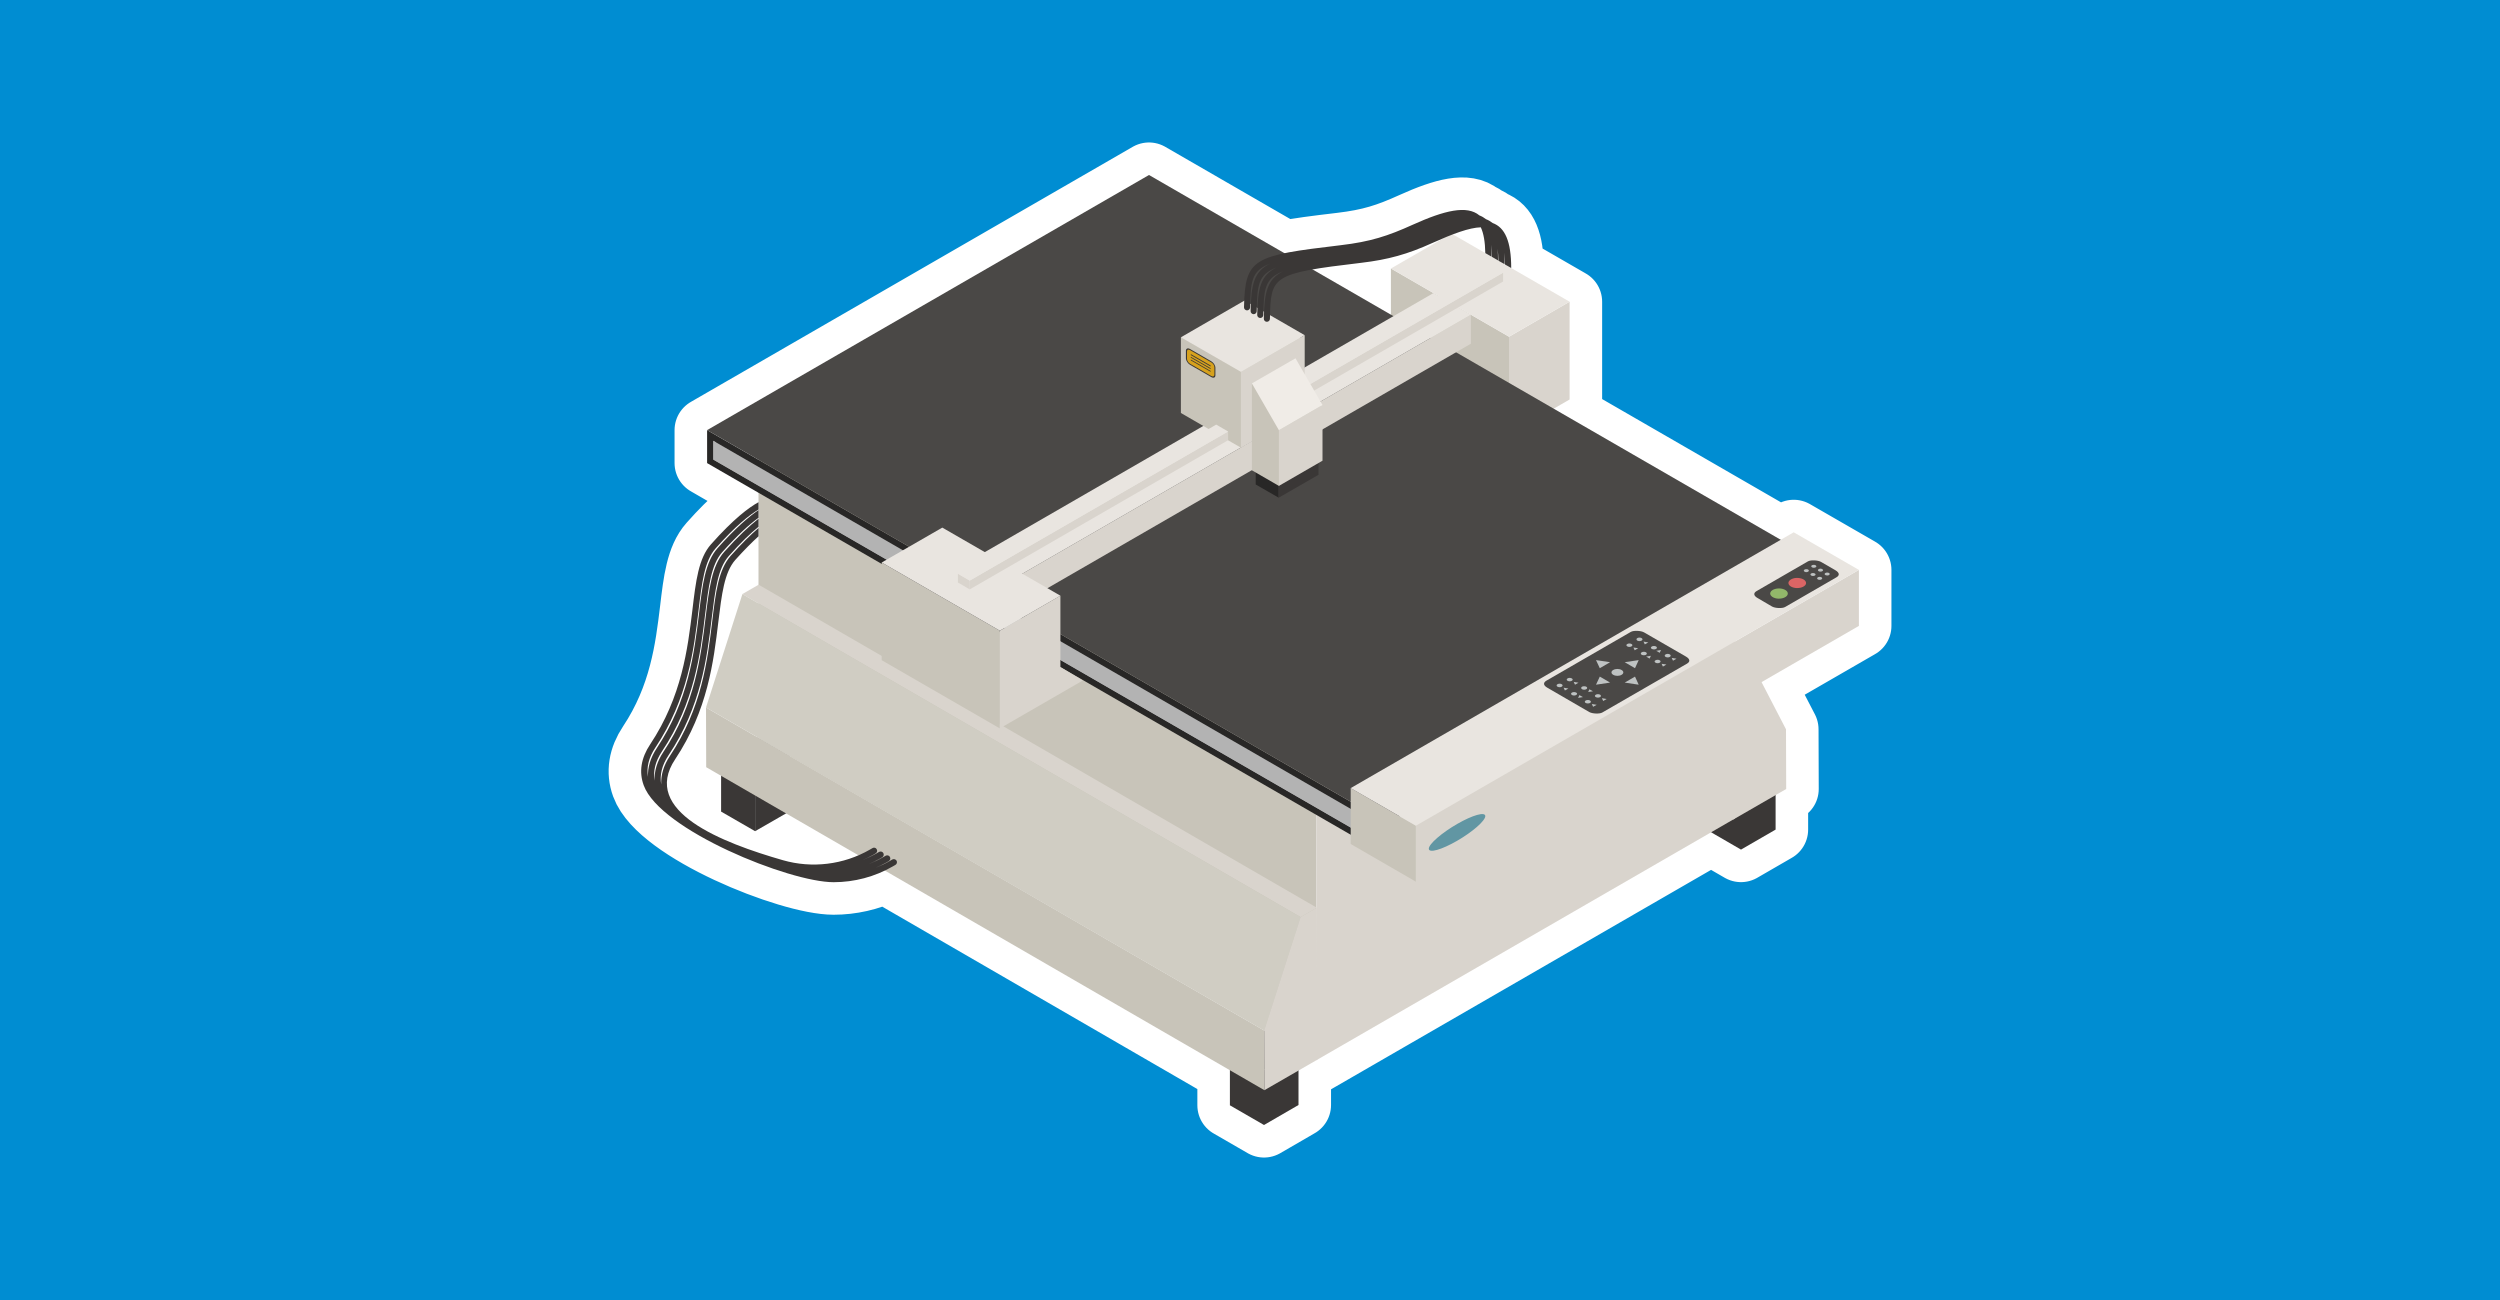 <?xml version="1.0" encoding="UTF-8"?> <svg xmlns="http://www.w3.org/2000/svg" xmlns:xlink="http://www.w3.org/1999/xlink" xmlns:xodm="http://www.corel.com/coreldraw/odm/2003" xml:space="preserve" width="1000px" height="520px" version="1.0" style="shape-rendering:geometricPrecision; text-rendering:geometricPrecision; image-rendering:optimizeQuality; fill-rule:evenodd; clip-rule:evenodd" viewBox="0 0 1000 520"> <defs> <style type="text/css"> .str0 {stroke:white;stroke-width:26.03;stroke-linecap:round;stroke-linejoin:round;stroke-miterlimit:22.926} .fil0 {fill:#008DD2} .fil6 {fill:#282726;fill-rule:nonzero} .fil5 {fill:#3A3736;fill-rule:nonzero} .fil8 {fill:#4A4846;fill-rule:nonzero} .fil9 {fill:#6196A3;fill-rule:nonzero} .fil11 {fill:#92B76A;fill-rule:nonzero} .fil7 {fill:#B3B3B3;fill-rule:nonzero} .fil10 {fill:#BEC2C2;fill-rule:nonzero} .fil2 {fill:#C8C4B9;fill-rule:nonzero} .fil13 {fill:#D0CDC3;fill-rule:nonzero} .fil16 {fill:#D6A11D;fill-rule:nonzero} .fil3 {fill:#D9D4CD;fill-rule:nonzero} .fil12 {fill:#DB6565;fill-rule:nonzero} .fil14 {fill:#E7E7E7;fill-rule:nonzero} .fil4 {fill:#E9E5E0;fill-rule:nonzero} .fil15 {fill:#F0ECE7;fill-rule:nonzero} .fil1 {fill:white;fill-rule:nonzero} </style> </defs> <g id="Слой_x0020_1">  <g id="_2209803560288"> <rect class="fil0" width="1000" height="520"></rect> <path class="fil1 str0" d="M303.4 197.12l0 3.76c-3.96,2.16 -10.08,6.8 -19,16.84 -4.96,5.56 -6.08,14.68 -7.44,26.28 -1.88,15.44 -4.2,34.64 -16.88,53.72 -3.68,5.52 -4.56,11.04 -2.6,16.4 6.52,17.88 58.24,38.76 75.96,38.76 7.08,0 14.12,-1.6 20.52,-4.64l138 79.88 0 14 13.64 7.88 13.8 -8 0 -13.8 7.16 -4.12 0 0 157.88 -91.16 11.96 6.92 13.84 -8 0 -13.8 4.24 -2.44 -0.08 -23.88 -9.8 -18.88 38.96 -22.48 0 -22.41 -26.08 -15.03 -5.16 2.99 -90.84 -52.44 6.36 -3.68 0 -39.11 -23.36 -13.48c0,-10.64 -2.48,-16.2 -7.44,-18 -0.8,-0.64 -1.68,-1.16 -2.64,-1.52 -0.8,-0.64 -1.68,-1.16 -2.64,-1.52 -5,-4.16 -13.88,-2.04 -26.64,3.72 -9.96,4.52 -16.96,6.8 -28.84,8.2 -9.76,1.16 -17.08,2.08 -22.52,3.2l-54.16 -31.28 -176.76 102.04 0 13.2 20.56 11.88 0 0zm0 6.68l0 0.24c-3.88,2.64 -9.28,7.2 -16.36,15.2 -4.96,5.56 -6.08,14.68 -7.44,26.28 -1.88,15.44 -4.16,34.68 -16.88,53.72 -2.56,3.88 -3.68,7.72 -3.52,11.52 -0.64,-3.8 0.24,-7.64 2.92,-11.68 13.04,-19.56 15.4,-39.08 17.28,-54.8 1.32,-11.12 2.4,-19.96 6.84,-24.92 7.92,-8.92 13.52,-13.36 17.16,-15.56l0 0zm0 3.32l0 0.4c-3.56,2.76 -8.08,6.92 -13.72,13.24 -4.96,5.56 -6.04,14.72 -7.44,26.28 -1.88,15.44 -4.16,34.68 -16.88,53.72 -2.56,3.88 -3.68,7.72 -3.52,11.52 -0.64,-3.8 0.24,-7.64 2.92,-11.68 13.04,-19.52 15.4,-39.08 17.28,-54.8 1.36,-11.12 2.4,-19.92 6.84,-24.92 6.2,-7 10.96,-11.2 14.52,-13.76zm0 3.6l0 0.48c-3.12,2.68 -6.76,6.24 -11.08,11.08 -4.96,5.56 -6.04,14.72 -7.44,26.28 -1.84,15.44 -4.16,34.68 -16.88,53.76 -2.56,3.84 -3.68,7.68 -3.52,11.48 -0.64,-3.8 0.24,-7.64 2.92,-11.68 13.04,-19.52 15.4,-39.08 17.28,-54.8 1.36,-11.12 2.4,-19.92 6.84,-24.92 4.8,-5.4 8.68,-9.08 11.88,-11.68zm0 3.8l0 19.4 -6.48 3.72 6.48 3.72 -6.44 -3.72 -14.56 45.36 0.08 23.88 5.96 3.44 0 14.32 13.6 7.84 12.36 -7.12 29 16.76c-9.48,4.12 -20.24,4.84 -30.24,1.96 -24.08,-6.92 -57.04,-19.52 -43.08,-40.4 13,-19.56 15.36,-39.12 17.24,-54.8 1.36,-11.16 2.4,-19.96 6.84,-24.96 3.56,-3.96 6.56,-7 9.24,-9.4l0 0zm42.56 129.08l0.04 0.04 -1 0.4 0.96 -0.44zm2.64 1.52l0 0.04 -0.92 0.4 0.92 -0.44zm2.64 1.56l0.04 0 -0.96 0.4 0.92 -0.4zm250.76 -240.88l-0.16 -0.12c0,-1.64 -0.04,-3.2 -0.16,-4.6 0.2,1.4 0.28,3 0.32,4.72zm-2.64 -1.52l-0.16 -0.12c0,-1.64 -0.04,-3.24 -0.16,-4.64 0.2,1.4 0.28,3 0.32,4.76l0 0zm-2.64 -1.56l-0.16 -0.08c0,-1.68 -0.04,-3.28 -0.16,-4.76 0.2,1.44 0.28,3.08 0.32,4.84l0 0zm-2.6 -1.48l-12.96 -7.48c4.44,-1.72 8.16,-2.72 11.16,-2.84 1.12,2.4 1.72,5.8 1.8,10.32l0 0zm-16.68 -6l-21.08 12.16 0 18.48 -31.36 -18.12c4.92,-0.88 11.24,-1.68 19.52,-2.64 10.8,-1.28 18.52,-3.44 28.4,-7.92 1.56,-0.68 3.08,-1.36 4.52,-1.96z"></path> <g id="_2295751079408"> <path class="fil2" d="M603.6 173.76l-47.24 -27.28 0 -39.08 47.24 27.28 0 39.08z"></path> <path class="fil3" d="M603.6 134.68l0 39.08 24.24 -13.96 0 -39.12 -24.24 14z"></path> <path class="fil4" d="M603.6 134.68l-47.24 -27.28 24.24 -13.96 47.24 27.24 -24.24 14z"></path> <path class="fil5" d="M505.6 450l-13.64 -7.88 0 -21.92 13.64 7.84 0 21.96z"></path> <path class="fil5" d="M519.4 442l-13.8 8 0 -21.96 13.8 -8 0 21.96z"></path> <path class="fil5" d="M505.6 428.04l-13.64 -7.84 13.84 -8 13.6 7.84 -13.8 8z"></path> <path class="fil5" d="M302.04 332.48l-13.6 -7.84 0 -21.96 13.6 7.84 0 21.96z"></path> <path class="fil5" d="M315.88 324.52l-13.84 7.96 0 -21.96 13.84 -7.96 0 21.96z"></path> <path class="fil5" d="M302.04 310.52l-13.6 -7.84 13.84 -8 13.6 7.88 -13.84 7.96z"></path> <path class="fil5" d="M696.4 339.84l-13.6 -7.88 0 -21.96 13.6 7.88 0 21.96z"></path> <path class="fil5" d="M710.24 331.84l-13.84 8 0 -21.96 13.84 -8 0 21.96z"></path> <path class="fil5" d="M696.4 317.88l-13.6 -7.88 13.84 -7.96 13.6 7.84 -13.84 8z"></path> <path class="fil2" d="M693.32 327.8l-76.6 -44.52 -0.16 -60.8 76.6 44.52 0.16 60.8z"></path> <path class="fil4" d="M693.16 267l-76.6 -44.52 6.52 -3.72 76.56 44.48 -6.48 3.76z"></path> <path class="fil3" d="M699.64 263.24l14.76 28.48 0.08 23.88 -21.16 12.2 -0.16 -60.8 6.48 -3.76z"></path> <path class="fil2" d="M526.56 424.08l-223.16 -128.84 0 -112.64 223.16 128.84 0 112.64z"></path> <path class="fil3" d="M693.92 327.44l-167.36 96.64 0 -112.64 167.36 -96.64 0 112.64z"></path> <path class="fil4" d="M526.56 311.44l-223.16 -128.84 167.36 -96.64 223.16 128.84 -167.36 96.64z"></path> <path class="fil6" d="M543.72 335.88l-260.88 -150.64 0 -13.2 260.88 150.64 0 13.2z"></path> <g> <path class="fil7" d="M285.32 183.84l0 -7.52 255.96 147.8 0 7.48 -255.96 -147.76z"></path> </g> <g> <path class="fil7" d="M286.4 183.2l0 -6.24 -1.08 -0.64 0 7.52 255.96 147.76 0 -1.24 -254.88 -147.16z"></path> </g> <path class="fil5" d="M720.48 233.84l-176.76 102.04 0 -13.2 176.76 -102.04 0 13.2z"></path> <path class="fil8" d="M543.72 322.68l-260.88 -150.64 176.76 -102.04 260.88 150.64 -176.76 102.04z"></path> <path class="fil2" d="M566.36 352.68l-26.08 -15.08 0 -22.36 26.08 15.04 0 22.4z"></path> <path class="fil3" d="M743.56 250.36l-177.2 102.32 0 -22.4 177.2 -102.32 0 22.4z"></path> <path class="fil4" d="M566.36 330.28l-26.08 -15.04 177.2 -102.32 26.08 15.04 -177.2 102.32z"></path> <path class="fil9" d="M594.12 326.44c0,1.84 -5.04,6.28 -11.28,9.88 -6.24,3.6 -11.32,5.04 -11.32,3.16 0,-1.84 5.08,-6.28 11.32,-9.88 6.24,-3.6 11.28,-5 11.28,-3.16z"></path> <path class="fil8" d="M652.4 252.72l-33.8 19.52c-1.44,0.84 -1.28,1.92 0.32,2.84l16.76 9.72c1.24,0.72 4.16,0.84 5.24,0.2l33.84 -19.52c1.4,-0.8 1.28,-1.88 -0.36,-2.84l-16.76 -9.68c-1.24,-0.72 -4.16,-0.84 -5.24,-0.24l0 0z"></path> <path class="fil8" d="M723.16 224.56l-20.48 11.84c-1.4,0.8 -1.28,1.88 0.32,2.8l5.8 3.4c1.24,0.72 4.16,0.84 5.24,0.2l20.48 -11.84c1.44,-0.8 1.28,-1.88 -0.32,-2.84l-5.8 -3.36c-1.24,-0.72 -4.16,-0.84 -5.24,-0.2l0 0z"></path> <path class="fil10" d="M645.28 269.92c0.92,0.56 2.44,0.56 3.36,0 0.92,-0.52 0.92,-1.4 0,-1.92 -0.92,-0.56 -2.44,-0.56 -3.36,0 -0.92,0.52 -0.92,1.4 0,1.92zm8.72 -2.64l1.48 -3.24 -5.6 0.84 4.12 2.4 0 0zm-14.08 3.36l-1.52 3.24 5.64 -0.84 -4.12 -2.4 0 0zm9.96 2.4l5.6 0.84 -1.48 -3.24 -4.12 2.4 0 0zm-9.96 -5.76l-1.52 -3.24 5.64 0.84 -4.12 2.4 0 0z"></path> <path class="fil10" d="M666.24 262.76c0.48,0.28 1.24,0.28 1.68,0 0.48,-0.28 0.48,-0.72 0,-1 -0.44,-0.28 -1.2,-0.28 -1.68,0 -0.48,0.28 -0.48,0.72 0,1z"></path> <path class="fil10" d="M662.2 265.08c0.48,0.28 1.24,0.28 1.68,0 0.48,-0.28 0.48,-0.72 0,-0.96 -0.44,-0.28 -1.2,-0.28 -1.68,0 -0.48,0.24 -0.48,0.68 0,0.96z"></path> <path class="fil10" d="M665.16 266.64l-0.52 -1.12 1.92 0.28 -1.4 0.84z"></path> <path class="fil10" d="M669.2 264.28l-0.52 -1.12 1.92 0.32 -1.4 0.8z"></path> <path class="fil10" d="M660.72 259.56c0.48,0.28 1.24,0.28 1.72,0 0.44,-0.24 0.44,-0.68 0,-0.96 -0.48,-0.28 -1.24,-0.28 -1.72,0 -0.48,0.28 -0.48,0.72 0,0.96z"></path> <path class="fil10" d="M656.68 261.92c0.48,0.24 1.24,0.24 1.72,0 0.44,-0.28 0.44,-0.72 0,-1 -0.48,-0.28 -1.24,-0.28 -1.72,0 -0.48,0.28 -0.48,0.72 0,1z"></path> <path class="fil10" d="M658.44 262.64l1.92 -0.32 -0.52 1.12 -1.4 -0.8z"></path> <path class="fil10" d="M662.48 260.32l1.92 -0.32 -0.52 1.12 -1.4 -0.8z"></path> <path class="fil10" d="M654.92 256.24c0.48,0.28 1.24,0.28 1.72,0 0.48,-0.28 0.48,-0.72 0,-1 -0.48,-0.28 -1.24,-0.28 -1.72,0 -0.44,0.28 -0.44,0.72 0,1z"></path> <path class="fil10" d="M650.92 258.56c0.44,0.28 1.2,0.28 1.68,0 0.48,-0.28 0.48,-0.72 0,-0.96 -0.48,-0.28 -1.24,-0.28 -1.68,0 -0.48,0.24 -0.48,0.68 0,0.96z"></path> <path class="fil10" d="M653.88 260.12l-0.52 -1.12 1.92 0.28 -1.4 0.84z"></path> <path class="fil10" d="M657.92 257.76l-0.52 -1.12 1.92 0.32 -1.4 0.8z"></path> <path class="fil10" d="M636 280.2c0.48,0.28 0.48,0.72 0,1 -0.48,0.24 -1.24,0.24 -1.72,0 -0.48,-0.28 -0.48,-0.72 0,-1 0.48,-0.28 1.24,-0.28 1.72,0z"></path> <path class="fil10" d="M640.04 277.88c0.44,0.28 0.44,0.72 0,0.96 -0.48,0.28 -1.24,0.28 -1.72,0 -0.48,-0.24 -0.48,-0.68 0,-0.96 0.48,-0.28 1.24,-0.28 1.72,0z"></path> <path class="fil10" d="M642.68 279.6l-1.92 -0.32 0.52 1.12 1.4 -0.8z"></path> <path class="fil10" d="M638.68 281.92l-1.96 -0.32 0.52 1.12 1.44 -0.8z"></path> <path class="fil10" d="M630.48 277.04c0.48,0.24 0.48,0.68 0,0.96 -0.48,0.28 -1.24,0.28 -1.72,0 -0.44,-0.28 -0.44,-0.72 0,-0.96 0.48,-0.28 1.24,-0.28 1.72,0z"></path> <path class="fil10" d="M634.52 274.68c0.48,0.28 0.48,0.72 0,1 -0.48,0.28 -1.24,0.28 -1.72,0 -0.44,-0.28 -0.44,-0.72 0,-1 0.48,-0.24 1.24,-0.24 1.72,0z"></path> <path class="fil10" d="M635.76 275.72l-0.48 1.08 1.92 -0.28 -1.44 -0.8z"></path> <path class="fil10" d="M631.76 278.04l-0.52 1.12 1.92 -0.32 -1.4 -0.8z"></path> <path class="fil10" d="M624.68 273.68c0.48,0.28 0.48,0.72 0,1 -0.44,0.28 -1.2,0.28 -1.68,0 -0.48,-0.28 -0.48,-0.72 0,-1 0.48,-0.28 1.24,-0.28 1.68,0z"></path> <path class="fil10" d="M628.72 271.36c0.48,0.28 0.48,0.72 0,0.96 -0.48,0.28 -1.24,0.28 -1.68,0 -0.48,-0.24 -0.48,-0.68 0,-0.96 0.44,-0.28 1.2,-0.28 1.68,0z"></path> <path class="fil10" d="M631.4 273.08l-1.92 -0.32 0.52 1.12 1.4 -0.8z"></path> <path class="fil10" d="M627.36 275.4l-1.92 -0.32 0.52 1.12 1.4 -0.8z"></path> <path class="fil11" d="M712.52 235.44c1.88,0.32 3,1.4 2.48,2.52 -0.52,1.08 -2.44,1.72 -4.32,1.44 -1.88,-0.32 -3,-1.44 -2.48,-2.52 0.48,-1.08 2.44,-1.72 4.32,-1.44z"></path> <path class="fil12" d="M719.8 231.24c1.88,0.28 3,1.4 2.52,2.48 -0.52,1.08 -2.44,1.72 -4.32,1.44 -1.88,-0.28 -3,-1.4 -2.52,-2.48 0.52,-1.08 2.44,-1.76 4.32,-1.44z"></path> <path class="fil10" d="M722.8 227.68c0.52,0.08 0.84,0.4 0.72,0.72 -0.16,0.32 -0.72,0.52 -1.24,0.44 -0.56,-0.12 -0.88,-0.44 -0.72,-0.76 0.12,-0.28 0.68,-0.48 1.24,-0.4l0 0z"></path> <path class="fil10" d="M725.8 225.96c0.52,0.08 0.84,0.4 0.72,0.72 -0.16,0.32 -0.72,0.48 -1.28,0.4 -0.52,-0.08 -0.84,-0.4 -0.72,-0.72 0.16,-0.32 0.72,-0.48 1.28,-0.4z"></path> <path class="fil10" d="M725.44 229.24c0.56,0.08 0.88,0.4 0.76,0.72 -0.16,0.32 -0.72,0.48 -1.28,0.4 -0.52,-0.08 -0.84,-0.4 -0.72,-0.72 0.16,-0.32 0.72,-0.48 1.24,-0.4z"></path> <path class="fil10" d="M728.44 227.48c0.56,0.12 0.88,0.44 0.76,0.72 -0.16,0.32 -0.72,0.52 -1.28,0.44 -0.52,-0.08 -0.84,-0.4 -0.72,-0.72 0.16,-0.32 0.72,-0.52 1.24,-0.44z"></path> <path class="fil10" d="M728.12 230.76c0.56,0.08 0.88,0.44 0.72,0.72 -0.12,0.32 -0.68,0.52 -1.24,0.44 -0.52,-0.08 -0.84,-0.4 -0.72,-0.72 0.16,-0.32 0.72,-0.52 1.24,-0.44z"></path> <path class="fil10" d="M731.12 229.04c0.56,0.08 0.88,0.4 0.72,0.72 -0.12,0.32 -0.68,0.52 -1.24,0.4 -0.52,-0.08 -0.88,-0.4 -0.72,-0.68 0.16,-0.32 0.72,-0.52 1.24,-0.44z"></path> <path class="fil2" d="M505.76 436.08l-223.28 -129.2 -0.08 -23.88 223.28 129.2 0.08 23.88z"></path> <path class="fil3" d="M520.24 366.84l-223.32 -129.2 6.52 -3.76 223.28 129.2 -6.48 3.76z"></path> <path class="fil13" d="M505.68 412.2l-223.28 -129.2 14.56 -45.36 223.28 129.2 -14.56 45.36z"></path> <path class="fil3" d="M505.68 412.2l14.56 -45.36 6.48 -3.76 0.2 60.8 -21.16 12.2 -0.08 -23.88z"></path> <path class="fil3" d="M407.2 242.08l-15 -8.64 0 -11.6 15 8.64 0 11.6z"></path> <path class="fil3" d="M588.36 137.48l-181.16 104.6 0 -11.6 181.16 -104.6 0 11.6z"></path> <path class="fil4" d="M407.2 230.48l-15 -8.64 181.16 -104.6 15 8.64 -181.16 104.6z"></path> <path class="fil2" d="M399.92 291.36l-47.24 -27.28 0 -39.08 47.24 27.28 0 39.08z"></path> <path class="fil3" d="M433.12 272.2l-33.2 19.16 0 -39.08 24.24 -14 0 28.56 8.96 5.36z"></path> <path class="fil4" d="M399.92 252.28l-47.24 -27.28 24.24 -13.96 47.24 27.24 -24.24 14z"></path> <path class="fil3" d="M387.88 235.76l-4.72 -2.76 0 -3.52 4.72 2.76 0 3.52z"></path> <path class="fil3" d="M601.24 112.6l-213.36 123.16 0 -3.52 213.36 -123.16 0 3.52z"></path> <path class="fil4" d="M387.88 232.24l-4.72 -2.76 100.28 -57.88 113.04 -65.28 4.76 2.76 -213.36 123.16z"></path> <path class="fil2" d="M496.4 179.08l-5.16 -2.96 0 -3.52 -4.76 -2.76 -3.04 1.76 -11.08 -6.4 0 -30.28 48.04 0 -24 44.16z"></path> <path class="fil3" d="M521.88 164.36l-25.52 14.72 0 -30.32 25.52 -14.68 0 30.28z"></path> <path class="fil4" d="M496.4 148.76l-24.04 -13.84 25.48 -14.72 24.04 13.88 -25.48 14.68z"></path> <path class="fil6" d="M511.48 199.08l-9.2 -5.28 0 -7.08 9.2 5.28 0 7.08z"></path> <path class="fil5" d="M527.4 189.92l-15.92 9.16 0 -7.08 15.92 -9.2 0 7.12z"></path> <path class="fil14" d="M511.48 192l-9.2 -5.28 15.92 -9.2 9.2 5.28 -15.92 9.2z"></path> <path class="fil2" d="M511.56 194.36l-10.8 -6.24 0 -34.72 27.68 8.96 -16.88 32z"></path> <path class="fil3" d="M529 184.28l-17.44 10.08 0 -22.28 17.44 -10.08 0 22.28z"></path> <path class="fil15" d="M511.56 172.08l-10.8 -18.72 17.44 -10.04 10.8 18.68 -17.44 10.08z"></path> <path class="fil5" d="M592.32 90.92c1.12,2.4 1.72,5.8 1.8,10.32l2.44 1.4c0,-1.68 -0.04,-3.28 -0.16,-4.76 0.2,1.44 0.28,3.08 0.32,4.84l2.48 1.44c0,-1.64 -0.04,-3.24 -0.16,-4.64 0.2,1.4 0.28,3 0.32,4.76l2.48 1.4c0,-1.64 -0.04,-3.2 -0.16,-4.6 0.2,1.4 0.28,3 0.32,4.72l2.48 1.4c0,-10.64 -2.48,-16.2 -7.44,-18 -0.8,-0.64 -1.68,-1.16 -2.64,-1.52 -0.8,-0.64 -1.68,-1.16 -2.64,-1.52 -5,-4.16 -13.88,-2.04 -26.64,3.72 -9.96,4.52 -16.96,6.8 -28.84,8.2 -35,4.16 -38.24,5.08 -38.68,24.8 -0.04,0.68 0.52,1.24 1.2,1.28 0.68,0 1.24,-0.56 1.24,-1.24 0.24,-10.08 0.4,-14.56 7.92,-17.44 -6.4,3.16 -7.48,8.32 -7.72,18.92 -0.04,0.68 0.52,1.24 1.2,1.28 0.68,0 1.24,-0.56 1.24,-1.2 0.24,-10.12 0.4,-14.6 7.92,-17.48 -6.4,3.16 -7.48,8.32 -7.72,18.92 -0.03,0.68 0.53,1.28 1.21,1.28 0.68,0 1.23,-0.56 1.23,-1.2 0.25,-10.12 0.4,-14.6 7.92,-17.48 -6.39,3.2 -7.48,8.32 -7.71,18.92 -0.04,0.68 0.52,1.28 1.2,1.28 0.68,0 1.24,-0.52 1.24,-1.2 0.4,-17.12 0.44,-18.12 36.56,-22.4 10.8,-1.28 18.52,-3.44 28.39,-7.92 8.29,-3.72 14.73,-6.12 19.4,-6.28l0 0z"></path> <path class="fil5" d="M358.64 344.28c0.32,0.6 0.12,1.32 -0.48,1.68l-1.04 0.6c-7.2,4.16 -15.4,6.32 -23.68,6.32 -17.72,0 -69.44,-20.88 -75.96,-38.76 -1.96,-5.36 -1.08,-10.88 2.6,-16.4 12.68,-19.08 15,-38.28 16.88,-53.72 1.36,-11.6 2.48,-20.72 7.44,-26.28 8.92,-10.04 15.04,-14.68 19,-16.84l0 2.92c-3.64,2.2 -9.24,6.6 -17.16,15.56 -4.44,4.96 -5.52,13.8 -6.84,24.92 -1.88,15.72 -4.24,35.24 -17.28,54.8 -2.68,4.04 -3.56,7.88 -2.92,11.68 -0.16,-3.8 0.96,-7.64 3.52,-11.52 12.72,-19.04 15,-38.28 16.88,-53.72 1.36,-11.6 2.48,-20.72 7.44,-26.28 7.12,-8 12.48,-12.56 16.36,-15.2l0 3.08c-3.56,2.56 -8.28,6.76 -14.52,13.76 -4.44,5 -5.48,13.8 -6.84,24.92 -1.88,15.72 -4.24,35.28 -17.28,54.8 -2.68,4.04 -3.56,7.88 -2.92,11.68 -0.16,-3.8 0.96,-7.64 3.52,-11.52 12.72,-19.04 15,-38.28 16.88,-53.72 1.4,-11.56 2.48,-20.72 7.44,-26.28 5.64,-6.32 10.16,-10.48 13.72,-13.28l0 3.24c-3.2,2.6 -7.08,6.28 -11.88,11.68 -4.44,5 -5.48,13.8 -6.84,24.92 -1.88,15.72 -4.24,35.28 -17.28,54.8 -2.68,4.04 -3.56,7.88 -2.92,11.68 -0.16,-3.8 0.96,-7.64 3.52,-11.48 12.72,-19.08 15.04,-38.32 16.88,-53.76 1.4,-11.56 2.48,-20.72 7.44,-26.28 4.32,-4.84 7.96,-8.4 11.08,-11.08l0 3.32c-2.64,2.4 -5.68,5.44 -9.24,9.4 -4.44,5 -5.48,13.8 -6.84,24.96 -1.88,15.68 -4.24,35.24 -17.24,54.8 -13.96,20.88 19,33.48 43.08,40.4 11.64,3.36 24.32,1.8 34.8,-4.24l1.04 -0.6c0.6,-0.36 1.36,-0.16 1.68,0.44 0.36,0.6 0.16,1.36 -0.44,1.68l-1.04 0.64c-1.36,0.76 -2.76,1.4 -4.2,2.04 1.92,-0.8 3.8,-1.64 5.6,-2.68l1.04 -0.6c0.6,-0.32 1.36,-0.12 1.68,0.44 0.36,0.6 0.16,1.36 -0.44,1.72l-1.04 0.6c-1.36,0.76 -2.76,1.4 -4.16,2.04 1.92,-0.8 3.76,-1.64 5.56,-2.68l1.04 -0.6c0.6,-0.32 1.36,-0.12 1.68,0.48 0.36,0.56 0.16,1.32 -0.44,1.68l-1.04 0.6c-1.36,0.76 -2.76,1.4 -4.16,2.04 1.88,-0.76 3.8,-1.64 5.56,-2.68l1.04 -0.6c0.6,-0.33 1.36,-0.12 1.72,0.48l0 0z"></path> <path class="fil5" d="M476 145.92c-0.88,-0.52 -1.64,-1.68 -1.64,-2.6l0 -3c0,-0.92 0.76,-1.24 1.64,-0.72l8.52 4.92c0.92,0.52 1.64,1.68 1.64,2.6l0 3c0,0.92 -0.72,1.24 -1.64,0.72l-8.52 -4.92z"></path> <path class="fil16" d="M484.52 150.4l-8.52 -4.92c-0.64,-0.36 -1.2,-1.24 -1.2,-1.92l0 -3c0,-0.68 0.56,-0.92 1.2,-0.52l8.52 4.92c0.68,0.4 1.24,1.24 1.24,1.92l0 3.04c0,0.64 -0.56,0.88 -1.24,0.48l0 0z"></path> <path class="fil5" d="M484.24 146.6l-7.92 -4.56 0 -0.4 7.92 4.56 0 0.4z"></path> <path class="fil5" d="M484.24 147.64l-7.92 -4.56 0 -0.36 7.92 4.56 0 0.36z"></path> <path class="fil5" d="M484.24 148.72l-7.92 -4.56 0 -0.36 7.92 4.56 0 0.36z"></path> </g> </g> </g> </svg> 